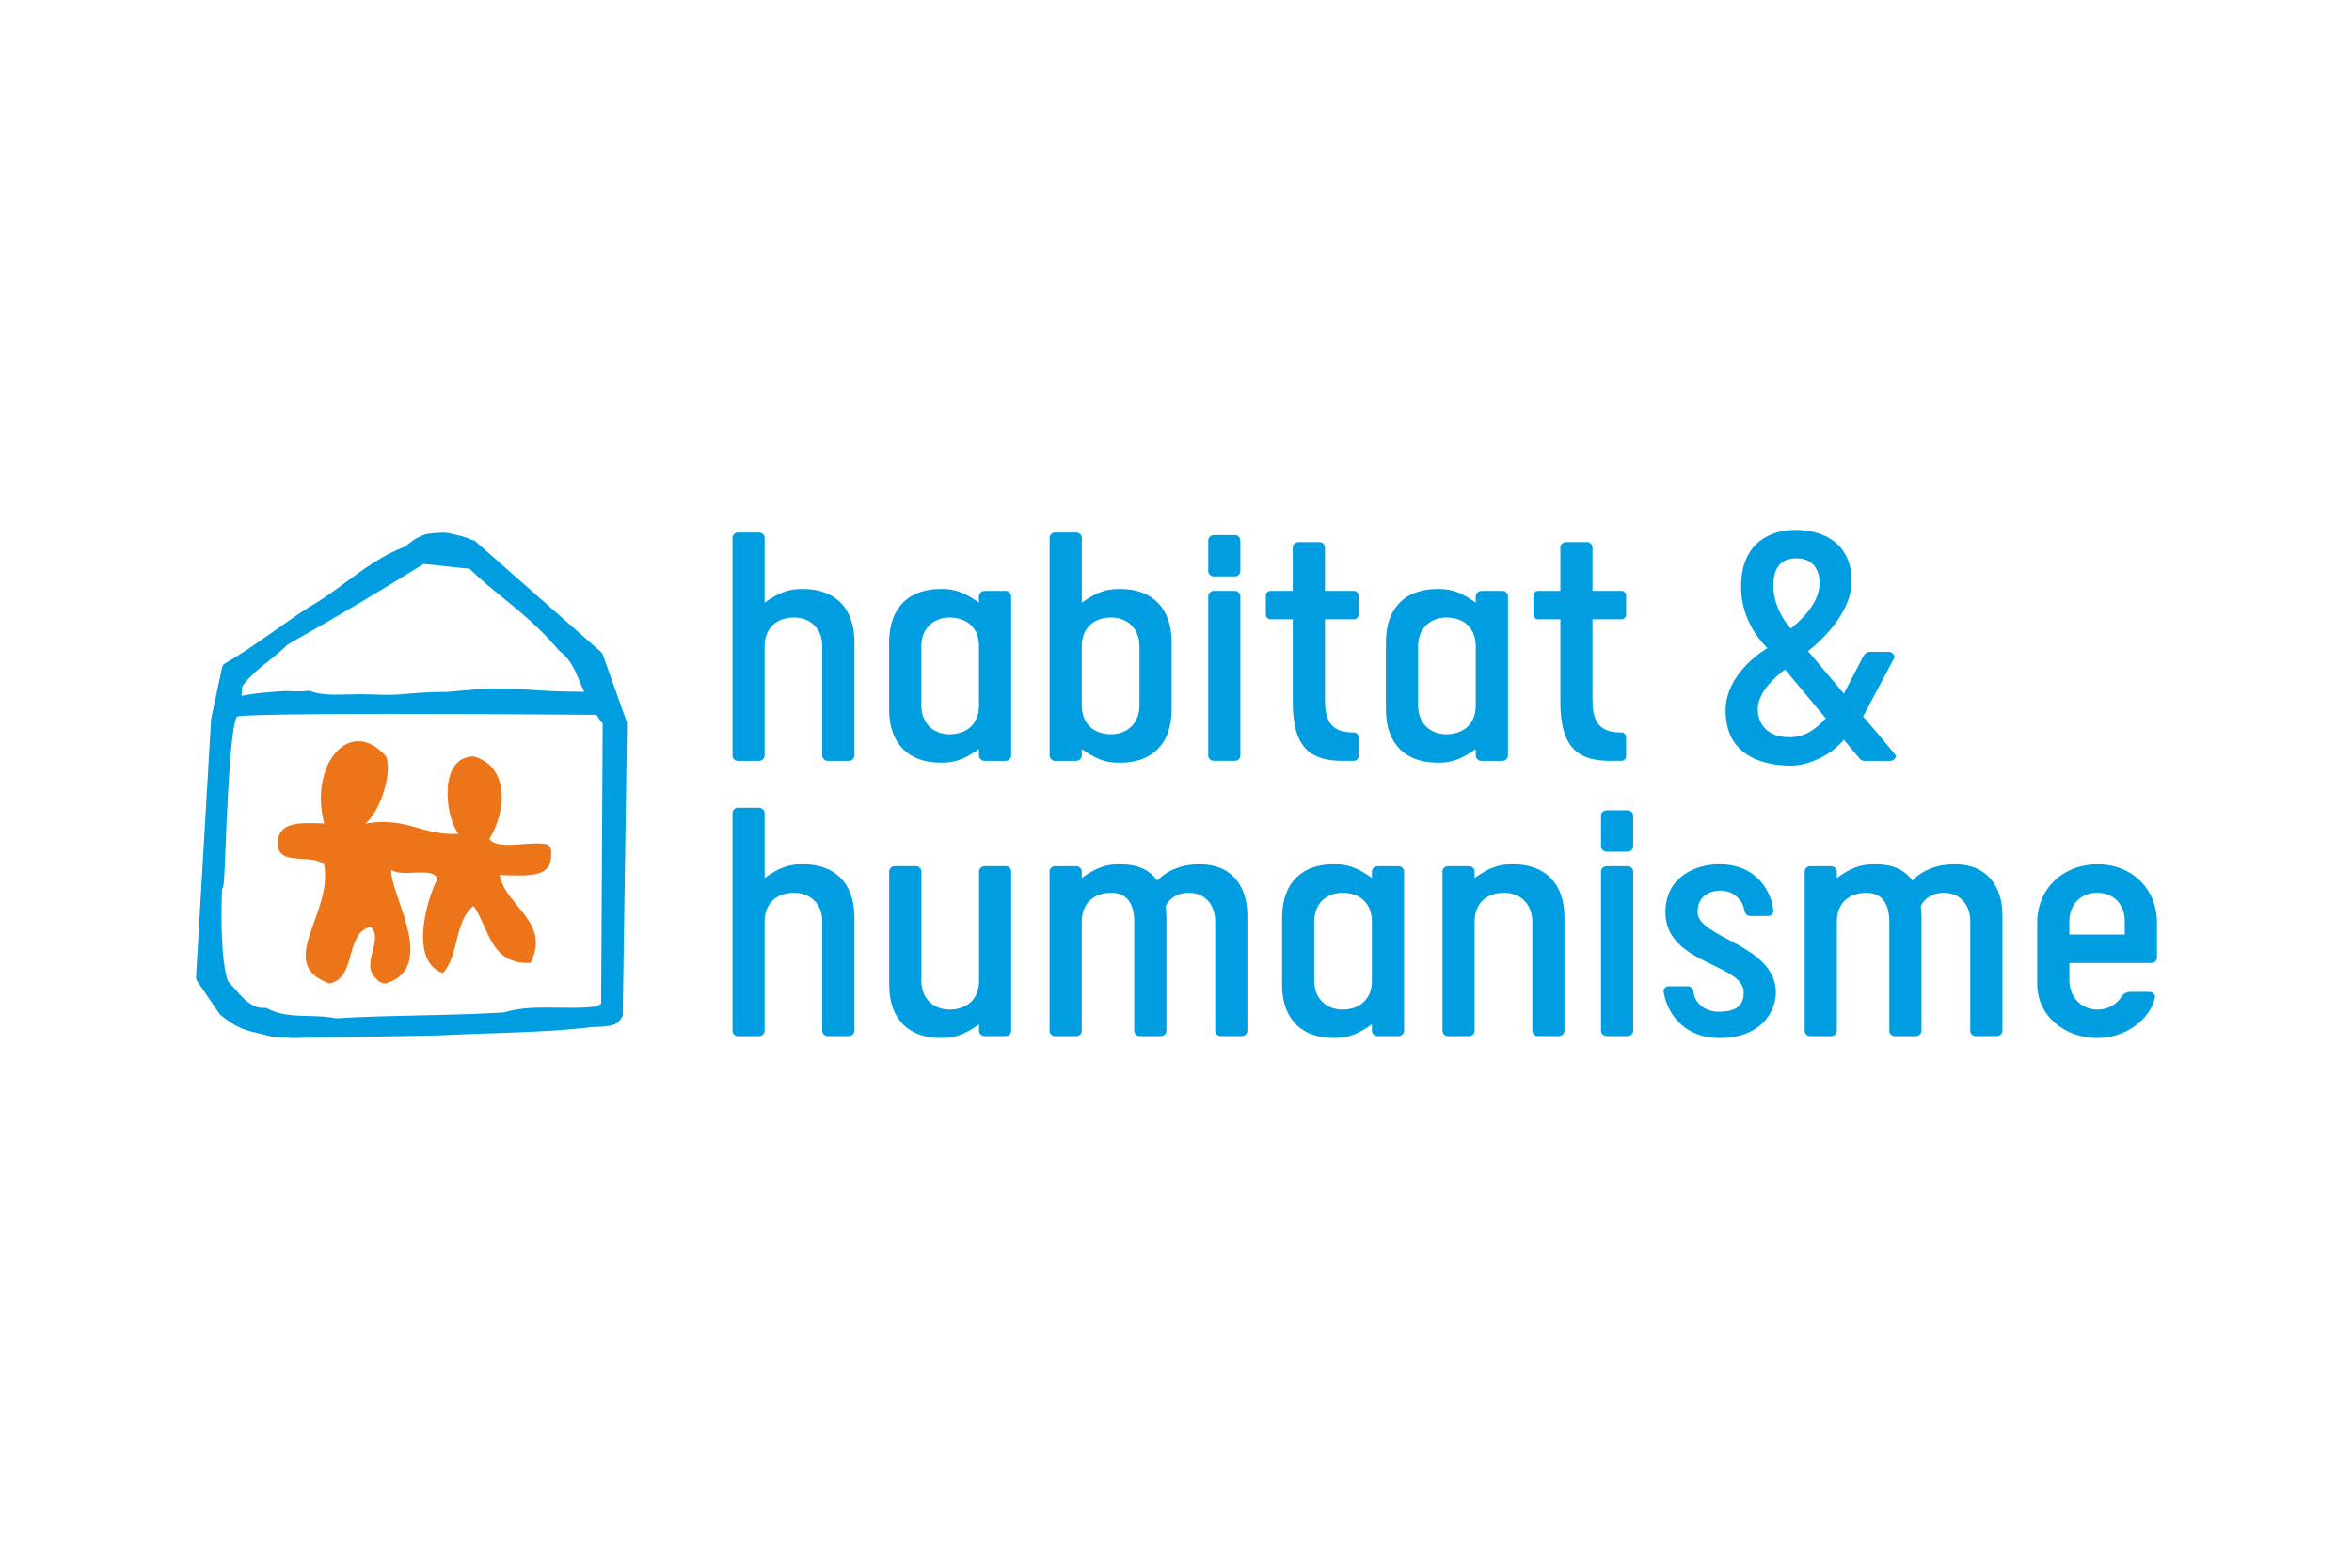 <?xml version="1.0" encoding="UTF-8" standalone="no"?>
<!-- Created with Inkscape (http://www.inkscape.org/) -->

<svg
   width="300"
   height="200"
   viewBox="0 0 79.375 52.917"
   version="1.1"
   id="svg1"
   xml:space="preserve"
   xmlns:xlink="http://www.w3.org/1999/xlink"
   xmlns="http://www.w3.org/2000/svg"
   xmlns:svg="http://www.w3.org/2000/svg"><defs
     id="defs1"><rect
       id="SVGID_1_"
       width="429.74"
       height="111.39"
       x="0"
       y="0" /></defs><g
     id="layer1"
     transform="translate(-42.439,-125.666)"><g
       id="g19"
       transform="matrix(0.154,0,0,0.154,49.052,143.552)"
       style="stroke-width:1.719">
	<defs
   id="defs1-4" />
	<clipPath
   id="SVGID_2_">
		<use
   xlink:href="#SVGID_1_"
   style="overflow:visible"
   id="use1" />
	</clipPath>
	<path
   class="st0"
   d="m 86.58,109.01 c -8.1,0.95 -16.76,1.15 -25.03,1.45 -3.04,0.11 -6.04,0.22 -8.96,0.36 l -31.98,0.57 h -0.02 c -0.17,0 -0.33,-0.14 -0.51,-0.13 -1.46,0.13 -3.05,-0.04 -4.55,-0.46 -3.17,-0.89 -5.73,-0.81 -10.17,-4.51 -0.08,-0.06 -0.14,-0.13 -0.2,-0.21 L 0.2,98.82 C 0.06,98.62 0,98.4 0.01,98.17 L 3.32,41.43 5.76,30.02 c 0.06,-0.29 0.25,-0.54 0.5,-0.69 3.87,-2.23 7.25,-4.62 10.84,-7.15 2.49,-1.76 5.06,-3.57 7.8,-5.33 2.79,-1.58 5.45,-3.54 8.02,-5.44 4.04,-2.97 8.22,-6.05 12.97,-7.75 2,-1.8 3.86,-2.71 5.32,-2.85 1.48,-0.14 3.02,-0.38 4.52,-0.02 1.67,0.39 3.09,0.63 4.61,1.37 0.26,0.13 0.57,0.07 0.79,0.26 l 27.7,24.41 c 0.13,0.12 0.23,0.27 0.3,0.43 l 5.28,14.85 c 0.04,0.12 0.06,0.24 0.06,0.36 l -0.94,63.77 c 0,0.18 -0.05,0.34 -0.14,0.5 -1.22,2.19 -2.81,1.88 -4.37,2.14 z m -71.43,-4.25 c 0.17,0 0.34,0.04 0.5,0.13 2.75,1.49 5.8,1.57 9.02,1.65 1.99,0.05 4.05,0.1 6.05,0.51 6.02,-0.38 12.28,-0.51 18.32,-0.64 6.07,-0.13 12.35,-0.26 18.53,-0.65 3.63,-1.18 7.93,-1.09 11.98,-1.03 0.87,0.01 1.75,0.02 2.62,0.02 1.59,0 3.66,-0.03 5.64,-0.3 l 0.98,-0.6 0.34,-61.46 C 88.69,42.01 88.42,41.55 88.2,41.19 87.82,40.57 87.76,40.54 87.56,40.54 87.24,40.54 63.82,40.33 42.75,40.33 15.09,40.34 9.73,40.7 9,40.91 7.53,42.65 6.72,63.27 6.42,71.03 6.2,76.52 6.14,78.19 5.74,78.7 5.5,82.37 5.34,93.98 6.97,98.85 c 0.46,0.49 0.93,1.03 1.39,1.57 1.95,2.26 3.98,4.58 6.69,4.34 0.04,0 0.07,0 0.1,0 m 9.52,-69.49 c 0.12,0 0.23,0.02 0.35,0.06 3.26,1.17 6.69,0.69 10.92,0.69 2.89,0 5.82,0.29 8.86,0.03 3.07,-0.26 6.26,-0.53 9.52,-0.53 h 0.55 l 8.83,-0.74 1.71,-0.01 c 3.6,0 5.81,0.15 8.14,0.31 2.69,0.18 5.72,0.39 11.54,0.41 C 84.72,34.73 84.4,33.95 84.08,33.2 83.02,30.66 82.01,28.27 79.62,26.5 75.22,21.33 71.31,18.16 67.53,15.09 65.07,13.1 62.54,11.05 59.96,8.52 58.23,8.36 56.52,8.17 54.8,7.98 53.17,7.8 51.53,7.62 49.88,7.47 40.24,13.49 29.15,20.06 20.09,25.12 c -1.33,1.36 -2.79,2.52 -4.21,3.65 -2.19,1.75 -4.27,3.41 -5.78,5.65 0.05,0.45 -0.02,1.01 -0.09,1.67 -0.01,0.09 -0.02,0.19 -0.03,0.29 2.8,-0.58 5.76,-0.8 8.63,-1 2.14,-0.15 4.15,0.2 5.89,-0.09 0.06,-0.02 0.12,-0.02 0.17,-0.02"
   clip-path="url(#SVGID_2_)"
   id="path1"
   style="stroke-width:1.719" />
	<path
   class="st1"
   d="m 76.73,68.88 c -3.81,-0.73 -10.5,1.45 -12.45,-1.14 3.56,-5.6 4.7,-15.78 -3.39,-18.08 -7.63,-0.01 -6.49,12.68 -3.38,16.96 -7.98,0.44 -11.29,-3.79 -20.36,-2.26 3.46,-2.96 5.88,-11.27 4.52,-14.7 -8.03,-9.09 -16.95,1.98 -13.56,14.7 -5.09,-0.2 -10.34,-0.55 -10.17,4.53 -0.02,4.9 7.81,1.98 10.17,4.52 1.91,10.87 -10.88,21.69 1.13,26.01 6.03,-1.13 3.29,-11.02 9.03,-12.44 3.05,2.77 -2.33,8.11 1.14,11.3 0.76,0.76 1.11,1.13 2.25,1.13 11.52,-3.62 0.73,-19.77 1.14,-24.88 2.61,1.73 9.16,-0.83 10.13,1.96 -2.39,4.48 -6.25,18.07 1.17,20.66 3.53,-3.63 2.57,-11.76 6.78,-14.7 3.35,4.96 3.68,12.91 12.44,12.45 4.53,-8.97 -5.49,-12.4 -6.78,-19.23 5.31,0.03 11.53,1 11.29,-4.52 0.24,-1.56 -0.63,-2.18 -1.1,-2.27"
   clip-path="url(#SVGID_2_)"
   id="path2"
   style="stroke-width:1.719" />
	<path
   class="st0"
   d="m 137.26,25.52 c 0,-4.21 -3,-6.32 -6.16,-6.32 -3.81,0 -6.48,2.27 -6.48,6.32 V 49.5 c 0,0.57 -0.57,1.14 -1.21,1.14 h -4.7 c -0.57,0 -1.13,-0.57 -1.13,-1.14 V 1.7 c 0,-0.57 0.57,-1.13 1.13,-1.13 h 4.7 c 0.65,0 1.21,0.57 1.21,1.13 v 14.26 c 4.13,-3 6.48,-3 8.5,-3 6.48,0 11.18,3.73 11.18,11.67 v 24.86 c 0,0.57 -0.57,1.14 -1.22,1.14 h -4.7 c -0.57,0 -1.13,-0.57 -1.13,-1.14 V 25.52 Z"
   clip-path="url(#SVGID_2_)"
   id="path3"
   style="stroke-width:1.719" />
	<path
   class="st0"
   d="m 178.65,49.49 c 0,0.57 -0.57,1.14 -1.14,1.14 h -4.7 c -0.65,0 -1.22,-0.57 -1.22,-1.14 v -1.46 c -4.13,2.99 -6.48,2.99 -8.5,2.99 -6.48,0 -11.18,-3.73 -11.18,-11.66 V 24.63 c 0,-7.94 4.7,-11.67 11.18,-11.67 2.02,0 4.37,0 8.5,3 V 14.5 c 0,-0.57 0.57,-1.13 1.22,-1.13 h 4.7 c 0.57,0 1.14,0.57 1.14,1.13 z M 171.6,25.52 c 0,-4.05 -2.67,-6.32 -6.48,-6.32 -3.16,0 -6.16,2.11 -6.16,6.32 v 12.96 c 0,4.21 2.99,6.32 6.16,6.32 3.8,0 6.48,-2.27 6.48,-6.32 z"
   clip-path="url(#SVGID_2_)"
   id="path4"
   style="stroke-width:1.719" />
	<path
   class="st0"
   d="m 187.07,1.7 c 0,-0.57 0.57,-1.13 1.14,-1.13 h 4.7 c 0.65,0 1.22,0.57 1.22,1.13 v 14.26 c 4.13,-3 6.48,-3 8.5,-3 6.48,0 11.18,3.73 11.18,11.67 v 14.74 c 0,7.94 -4.7,11.66 -11.18,11.66 -2.03,0 -4.37,0 -8.5,-2.99 v 1.46 c 0,0.57 -0.57,1.13 -1.22,1.13 h -4.7 c -0.57,0 -1.14,-0.57 -1.14,-1.13 z m 7.05,36.78 c 0,4.05 2.67,6.32 6.48,6.32 3.16,0 6.16,-2.11 6.16,-6.32 V 25.52 c 0,-4.21 -2.99,-6.32 -6.16,-6.32 -3.8,0 -6.48,2.27 -6.48,6.32 z"
   clip-path="url(#SVGID_2_)"
   id="path5"
   style="stroke-width:1.719" />
	<path
   class="st0"
   d="m 228.87,9.07 c 0,0.57 -0.57,1.13 -1.13,1.13 h -4.7 c -0.65,0 -1.21,-0.57 -1.21,-1.13 v -6.8 c 0,-0.57 0.57,-1.13 1.21,-1.13 h 4.7 c 0.57,0 1.13,0.57 1.13,1.13 z m 0,40.42 c 0,0.57 -0.57,1.13 -1.13,1.13 h -4.7 c -0.65,0 -1.21,-0.57 -1.21,-1.13 V 14.5 c 0,-0.57 0.57,-1.13 1.21,-1.13 h 4.7 c 0.57,0 1.13,0.57 1.13,1.13 z"
   clip-path="url(#SVGID_2_)"
   id="path6"
   style="stroke-width:1.719" />
	<path
   class="st0"
   d="m 251.38,50.63 c -6.8,0 -11.02,-2.51 -11.02,-12.88 V 19.6 h -4.94 c -0.49,0 -0.97,-0.48 -0.97,-1.05 v -4.21 c 0,-0.49 0.48,-0.97 0.97,-0.97 h 4.94 V 3.81 c 0,-0.56 0.57,-1.13 1.22,-1.13 h 4.7 c 0.57,0 1.13,0.57 1.13,1.13 v 9.56 h 6.4 c 0.49,0 0.97,0.48 0.97,0.97 v 4.21 c 0,0.57 -0.48,1.05 -0.97,1.05 h -6.4 v 17.58 c 0,3.89 0.81,7.21 6.08,7.21 h 0.32 c 0.49,0 0.97,0.49 0.97,1.05 v 4.21 c 0,0.49 -0.48,0.97 -0.97,0.97 h -2.43 z"
   clip-path="url(#SVGID_2_)"
   id="path7"
   style="stroke-width:1.719" />
	<path
   class="st0"
   d="m 287.51,49.49 c 0,0.57 -0.57,1.14 -1.13,1.14 h -4.7 c -0.65,0 -1.22,-0.57 -1.22,-1.14 v -1.46 c -4.13,2.99 -6.48,2.99 -8.51,2.99 -6.48,0 -11.18,-3.73 -11.18,-11.66 V 24.63 c 0,-7.94 4.7,-11.67 11.18,-11.67 2.03,0 4.38,0 8.51,3 V 14.5 c 0,-0.57 0.57,-1.13 1.22,-1.13 h 4.7 c 0.57,0 1.13,0.57 1.13,1.13 z m -7.05,-23.97 c 0,-4.05 -2.67,-6.32 -6.48,-6.32 -3.16,0 -6.16,2.11 -6.16,6.32 v 12.96 c 0,4.21 2.99,6.32 6.16,6.32 3.8,0 6.48,-2.27 6.48,-6.32 z"
   clip-path="url(#SVGID_2_)"
   id="path8"
   style="stroke-width:1.719" />
	<path
   class="st0"
   d="M 310.02,50.63 C 303.22,50.63 299,48.12 299,37.75 V 19.6 h -4.94 c -0.49,0 -0.97,-0.48 -0.97,-1.05 v -4.21 c 0,-0.49 0.48,-0.97 0.97,-0.97 H 299 V 3.81 c 0,-0.56 0.57,-1.13 1.21,-1.13 h 4.7 c 0.57,0 1.13,0.57 1.13,1.13 v 9.56 h 6.4 c 0.49,0 0.97,0.48 0.97,0.97 v 4.21 c 0,0.57 -0.48,1.05 -0.97,1.05 h -6.4 v 17.58 c 0,3.89 0.81,7.21 6.08,7.21 h 0.32 c 0.49,0 0.97,0.49 0.97,1.05 v 4.21 c 0,0.49 -0.48,0.97 -0.97,0.97 h -2.42 z"
   clip-path="url(#SVGID_2_)"
   id="path9"
   style="stroke-width:1.719" />
	<path
   class="st0"
   d="m 361.13,46.01 c -2.92,3.48 -7.86,5.67 -11.58,5.67 -4.54,0 -14.34,-1.21 -14.34,-12.07 0,-8.51 9.15,-13.69 9.15,-13.69 -5.67,-5.75 -5.75,-11.75 -5.75,-13.53 0,-9.8 6.72,-12.39 11.83,-12.39 6.72,0 12.39,3.32 12.39,11.26 0,8.26 -9.56,15.31 -9.56,15.31 l 7.86,9.32 4.13,-7.94 c 0.33,-0.65 0.81,-1.21 1.46,-1.21 h 4.21 c 0.73,0 1.3,0.57 1.3,1.21 l -6.89,12.96 c 1.13,1.29 4.21,4.86 7.21,8.58 0,0.57 -0.57,1.14 -1.22,1.14 h -5.83 c -0.4,0 -0.81,-0.32 -1.05,-0.65 z m -3.97,-4.7 -8.91,-10.69 c 0,0 -5.99,4.05 -5.99,8.67 0,2.75 1.62,6.16 6.97,6.16 3.4,-0.01 5.75,-1.79 7.93,-4.14 m -1.37,-29.64 c 0,-2.75 -1.3,-5.43 -5.02,-5.43 -1.62,0 -5.1,0.33 -5.1,6 0,3.48 1.7,7.05 3.81,9.4 5.09,-4.14 6.31,-7.54 6.31,-9.97"
   clip-path="url(#SVGID_2_)"
   id="path10"
   style="stroke-width:1.719" />
	<path
   class="st0"
   d="m 137.26,85.86 c 0,-4.21 -3,-6.32 -6.16,-6.32 -3.81,0 -6.48,2.27 -6.48,6.32 v 23.98 c 0,0.57 -0.57,1.13 -1.21,1.13 h -4.7 c -0.57,0 -1.13,-0.57 -1.13,-1.13 v -47.8 c 0,-0.57 0.57,-1.13 1.13,-1.13 h 4.7 c 0.65,0 1.21,0.57 1.21,1.13 V 76.3 c 4.13,-3 6.48,-3 8.5,-3 6.48,0 11.18,3.73 11.18,11.67 v 24.86 c 0,0.57 -0.57,1.13 -1.22,1.13 h -4.7 c -0.57,0 -1.13,-0.57 -1.13,-1.13 V 85.86 Z"
   clip-path="url(#SVGID_2_)"
   id="path11"
   style="stroke-width:1.719" />
	<path
   class="st0"
   d="m 158.97,98.82 c 0,4.21 3,6.32 6.16,6.32 3.81,0 6.48,-2.27 6.48,-6.32 V 74.84 c 0,-0.57 0.57,-1.14 1.21,-1.14 h 4.7 c 0.57,0 1.13,0.57 1.13,1.14 v 34.99 c 0,0.57 -0.57,1.13 -1.13,1.13 h -4.7 c -0.65,0 -1.21,-0.57 -1.21,-1.13 v -1.46 c -4.13,2.99 -6.48,2.99 -8.51,2.99 -6.48,0 -11.18,-3.73 -11.18,-11.66 V 74.84 c 0,-0.57 0.57,-1.14 1.22,-1.14 h 4.7 c 0.57,0 1.13,0.57 1.13,1.14 z"
   clip-path="url(#SVGID_2_)"
   id="path12"
   style="stroke-width:1.719" />
	<path
   class="st0"
   d="m 230.41,84.56 v 25.27 c 0,0.57 -0.57,1.13 -1.22,1.13 h -4.7 c -0.57,0 -1.13,-0.57 -1.13,-1.13 V 85.78 c 0,-3.56 -2.19,-6.24 -5.83,-6.24 -2.35,0 -4.13,1.13 -5.02,2.92 0.08,0.81 0.16,1.62 0.16,2.51 v 24.87 c 0,0.57 -0.57,1.13 -1.22,1.13 h -4.7 c -0.57,0 -1.13,-0.57 -1.13,-1.13 V 85.86 c 0,-4.21 -1.86,-6.32 -5.02,-6.32 -3.81,0 -6.48,2.27 -6.48,6.32 v 23.98 c 0,0.57 -0.57,1.13 -1.22,1.13 h -4.7 c -0.57,0 -1.14,-0.57 -1.14,-1.13 v -35 c 0,-0.57 0.57,-1.13 1.14,-1.13 h 4.7 c 0.65,0 1.22,0.57 1.22,1.13 v 1.46 c 4.13,-3 6.48,-3 8.5,-3 3.65,0 6.32,1.13 8.02,3.56 3.4,-3.4 7.54,-3.56 9.4,-3.56 6.97,0 10.37,4.78 10.37,11.26"
   clip-path="url(#SVGID_2_)"
   id="path13"
   style="stroke-width:1.719" />
	<path
   class="st0"
   d="m 264.75,109.83 c 0,0.57 -0.57,1.13 -1.13,1.13 h -4.7 c -0.65,0 -1.22,-0.57 -1.22,-1.13 v -1.46 c -4.13,2.99 -6.48,2.99 -8.5,2.99 -6.48,0 -11.18,-3.73 -11.18,-11.66 V 84.97 c 0,-7.94 4.7,-11.67 11.18,-11.67 2.03,0 4.37,0 8.5,3 v -1.46 c 0,-0.57 0.57,-1.13 1.22,-1.13 h 4.7 c 0.57,0 1.13,0.57 1.13,1.13 z M 257.7,85.86 c 0,-4.05 -2.67,-6.32 -6.48,-6.32 -3.16,0 -6.16,2.11 -6.16,6.32 v 12.96 c 0,4.21 3,6.32 6.16,6.32 3.8,0 6.48,-2.27 6.48,-6.32 z"
   clip-path="url(#SVGID_2_)"
   id="path14"
   style="stroke-width:1.719" />
	<path
   class="st0"
   d="m 292.85,85.86 c 0,-4.21 -3,-6.32 -6.16,-6.32 -3.81,0 -6.48,2.27 -6.48,6.32 v 23.98 c 0,0.57 -0.57,1.13 -1.21,1.13 h -4.7 c -0.57,0 -1.13,-0.57 -1.13,-1.13 v -35 c 0,-0.57 0.57,-1.13 1.13,-1.13 h 4.7 c 0.65,0 1.21,0.57 1.21,1.13 v 1.46 c 4.13,-3 6.48,-3 8.51,-3 6.48,0 11.18,3.73 11.18,11.67 v 24.86 c 0,0.57 -0.57,1.13 -1.21,1.13 h -4.7 c -0.57,0 -1.13,-0.57 -1.13,-1.13 V 85.86 Z"
   clip-path="url(#SVGID_2_)"
   id="path15"
   style="stroke-width:1.719" />
	<path
   class="st0"
   d="m 314.96,69.41 c 0,0.57 -0.57,1.13 -1.13,1.13 h -4.7 c -0.65,0 -1.22,-0.57 -1.22,-1.13 V 62.6 c 0,-0.57 0.57,-1.13 1.22,-1.13 h 4.7 c 0.57,0 1.13,0.57 1.13,1.13 z m 0,40.42 c 0,0.57 -0.57,1.13 -1.13,1.13 h -4.7 c -0.65,0 -1.22,-0.57 -1.22,-1.13 V 74.84 c 0,-0.57 0.57,-1.13 1.22,-1.13 h 4.7 c 0.57,0 1.13,0.57 1.13,1.13 z"
   clip-path="url(#SVGID_2_)"
   id="path16"
   style="stroke-width:1.719" />
	<path
   class="st0"
   d="m 334.08,79.05 c -1.05,0 -5.02,0.41 -5.02,4.7 0,5.75 17.17,7.13 17.17,17.66 0,3.56 -2.67,9.96 -12.31,9.96 -8.34,0 -11.66,-5.99 -12.31,-10.21 0,-0.57 0.49,-1.13 1.14,-1.13 h 4.29 c 0.57,0 1.05,0.57 1.13,1.13 0.24,2.83 2.84,4.45 5.51,4.45 3.56,0 5.51,-1.13 5.51,-4.21 0,-6.4 -17.17,-6.16 -17.17,-17.58 0,-7.61 6.4,-10.53 11.83,-10.53 8.42,0 11.5,6.32 11.83,10.21 0,0.57 -0.49,1.13 -1.13,1.13 h -4.05 c -0.57,0 -1.05,-0.57 -1.13,-1.13 -0.59,-3.15 -3.18,-4.45 -5.29,-4.45"
   clip-path="url(#SVGID_2_)"
   id="path17"
   style="stroke-width:1.719" />
	<path
   class="st0"
   d="m 395.88,84.56 v 25.27 c 0,0.57 -0.57,1.13 -1.22,1.13 h -4.7 c -0.57,0 -1.13,-0.57 -1.13,-1.13 V 85.78 c 0,-3.56 -2.19,-6.24 -5.83,-6.24 -2.35,0 -4.13,1.13 -5.02,2.92 0.08,0.81 0.16,1.62 0.16,2.51 v 24.87 c 0,0.57 -0.57,1.13 -1.22,1.13 h -4.7 c -0.57,0 -1.13,-0.57 -1.13,-1.13 V 85.86 c 0,-4.21 -1.86,-6.32 -5.02,-6.32 -3.81,0 -6.48,2.27 -6.48,6.32 v 23.98 c 0,0.57 -0.57,1.13 -1.22,1.13 h -4.7 c -0.57,0 -1.13,-0.57 -1.13,-1.13 v -35 c 0,-0.57 0.57,-1.13 1.13,-1.13 h 4.7 c 0.65,0 1.22,0.57 1.22,1.13 v 1.46 c 4.13,-3 6.48,-3 8.51,-3 3.64,0 6.32,1.13 8.02,3.56 3.4,-3.4 7.53,-3.56 9.4,-3.56 6.96,0 10.36,4.78 10.36,11.26"
   clip-path="url(#SVGID_2_)"
   id="path18-3"
   style="stroke-width:1.719" />
	<path
   class="st0"
   d="m 429.74,86.02 v 7.78 c 0,0.57 -0.57,1.13 -1.13,1.13 h -18.06 v 3.73 c 0,3.65 2.51,6.48 6.16,6.48 2.51,0 4.29,-1.29 5.27,-2.83 0.49,-0.73 1.13,-1.05 1.86,-1.05 h 4.37 c 0.57,0 1.13,0.57 1.13,1.13 -1.21,5.26 -6.8,8.99 -12.64,8.99 -7.13,0 -13.2,-4.78 -13.2,-11.91 V 86.02 c 0,-7.21 5.51,-12.72 13.2,-12.72 7.69,0 13.04,5.51 13.04,12.72 m -7.05,-0.25 c 0,-3.56 -2.35,-6.24 -6.07,-6.24 -3.65,0 -6.08,2.67 -6.08,6.24 v 2.92 h 12.15 z"
   clip-path="url(#SVGID_2_)"
   id="path19"
   style="stroke-width:1.719" />
</g></g><style
     type="text/css"
     id="style1">
	.st0{clip-path:url(#SVGID_2_);fill:#009EE0;}
	.st1{clip-path:url(#SVGID_2_);fill-rule:evenodd;clip-rule:evenodd;fill:#EC751A;}
</style></svg>
